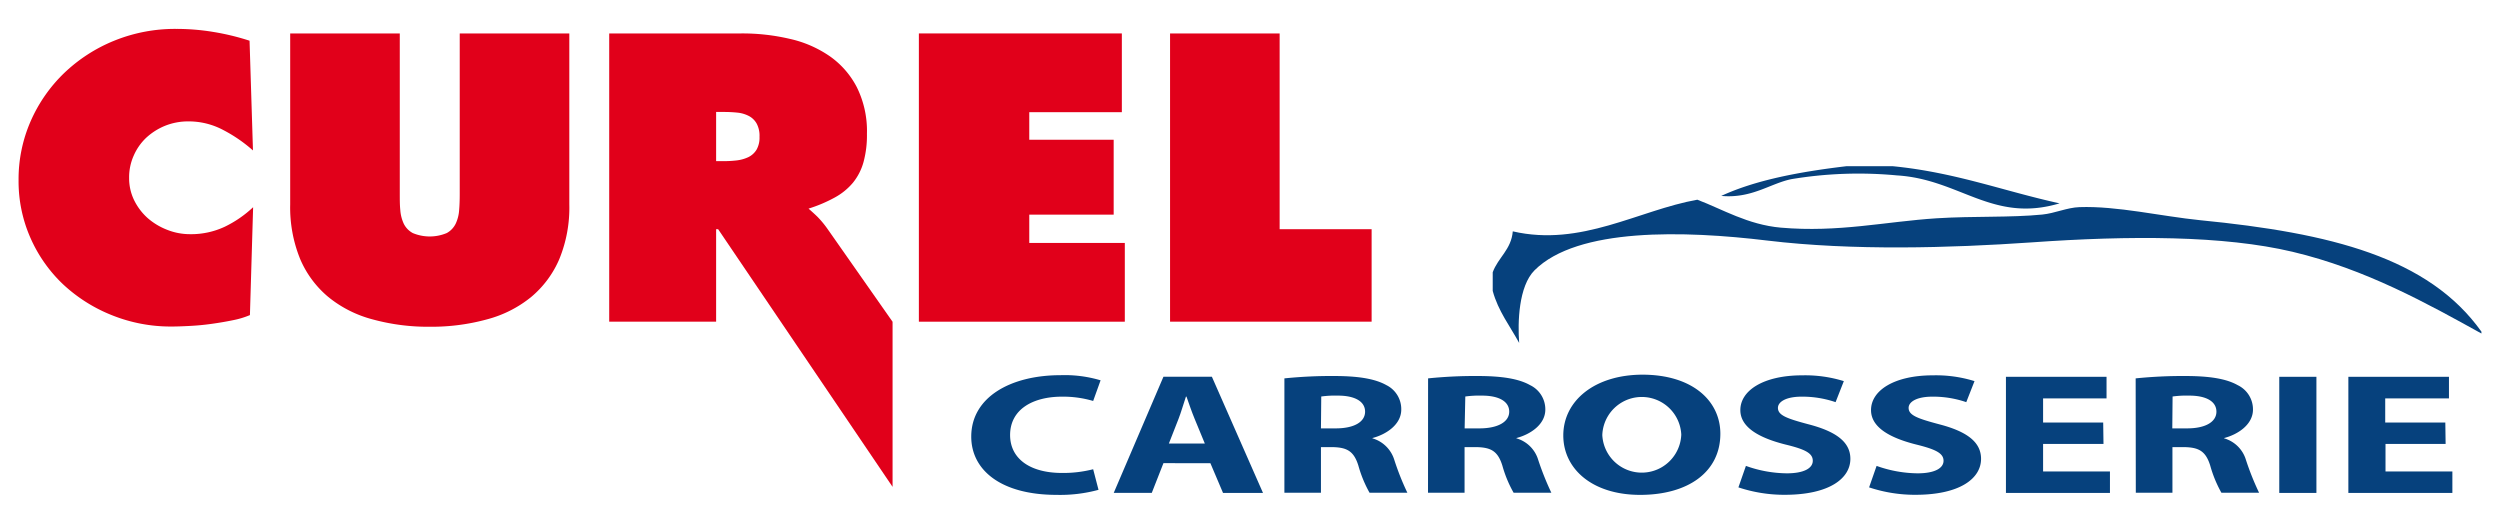 <svg id="Calque_1" data-name="Calque 1" xmlns="http://www.w3.org/2000/svg" viewBox="0 0 336.5 70.5"><defs><style>.cls-1,.cls-2{fill:#06417d;}.cls-2{fill-rule:evenodd;}.cls-3{fill:#e1001a;}</style></defs><path class="cls-1" d="M147.86,65.93a19.68,19.68,0,0,1-5.62.68c-7.59,0-11.51-3.39-11.51-7.84,0-5.34,5.35-8.27,12-8.27a16.9,16.9,0,0,1,5.41.69l-1,2.78a14.29,14.29,0,0,0-4.18-.58c-3.91,0-7,1.69-7,5.17,0,3.13,2.61,5.1,7,5.1a16.32,16.32,0,0,0,4.18-.5Z"/><path class="cls-1" d="M156.6,62.34l-1.57,4h-5.12l6.69-15.63h6.52L170,66.35h-5.38l-1.7-4Zm5.57-2.64-1.37-3.32c-.38-.92-.78-2.08-1.1-3h-.07c-.32.93-.65,2.11-1,3l-1.3,3.32Z"/><path class="cls-1" d="M172.88,50.93a62.25,62.25,0,0,1,6.62-.32c3.26,0,5.54.35,7.11,1.23a3.6,3.6,0,0,1,2,3.29c0,2-2,3.34-3.88,3.83V59a4.35,4.35,0,0,1,2.94,2.89,35.33,35.33,0,0,0,1.76,4.43h-5.09a16.37,16.37,0,0,1-1.5-3.64c-.62-2-1.57-2.48-3.62-2.5H177.8v6.14h-4.92Zm4.92,6.73h2c2.48,0,3.94-.88,3.94-2.25s-1.36-2.16-3.65-2.16a13.56,13.56,0,0,0-2.25.12Z"/><path class="cls-1" d="M192.22,50.93a62.25,62.25,0,0,1,6.62-.32c3.26,0,5.55.35,7.11,1.23A3.61,3.61,0,0,1,208,55.13c0,2-2,3.34-3.89,3.83V59a4.3,4.3,0,0,1,2.93,2.89,38.37,38.37,0,0,0,1.77,4.43h-5.08a16.22,16.22,0,0,1-1.51-3.64c-.62-2-1.57-2.48-3.62-2.5h-1.47v6.14h-4.92Zm4.92,6.73h2c2.48,0,4-.88,4-2.25s-1.37-2.16-3.66-2.16a13.65,13.65,0,0,0-2.25.12Z"/><path class="cls-1" d="M231.56,58.38c0,5.15-4.34,8.23-10.8,8.23s-10.34-3.51-10.34-8c0-4.68,4.24-8.18,10.69-8.18C227.87,50.45,231.56,54,231.56,58.38Zm-15.89.18a5.32,5.32,0,0,0,10.63-.07,5.32,5.32,0,0,0-10.63.07Z"/><path class="cls-1" d="M235,62.71a16.69,16.69,0,0,0,5.51,1c2.29,0,3.49-.68,3.49-1.69s-1-1.54-3.69-2.19c-3.65-.92-6.06-2.36-6.06-4.63,0-2.67,3.17-4.68,8.32-4.68a17.51,17.51,0,0,1,5.61.78l-1.11,2.83a13.87,13.87,0,0,0-4.57-.74c-2.15,0-3.19.72-3.19,1.51,0,1,1.2,1.43,4.07,2.2,3.88,1,5.68,2.46,5.68,4.66,0,2.62-2.81,4.84-8.84,4.84a19.57,19.57,0,0,1-6.23-1Z"/><path class="cls-1" d="M252.59,62.71a16.76,16.76,0,0,0,5.52,1c2.28,0,3.49-.68,3.49-1.69s-1.05-1.54-3.69-2.19c-3.65-.92-6.07-2.36-6.07-4.63,0-2.67,3.17-4.68,8.32-4.68a17.42,17.42,0,0,1,5.61.78l-1.11,2.83a13.8,13.8,0,0,0-4.56-.74c-2.16,0-3.2.72-3.2,1.51,0,1,1.21,1.43,4.08,2.2,3.88,1,5.67,2.46,5.67,4.66,0,2.62-2.8,4.84-8.84,4.84a19.57,19.57,0,0,1-6.23-1Z"/><path class="cls-1" d="M283.13,59.75H275v3.71h9v2.89h-14V50.72h13.54v2.9H275v3.25h8.09Z"/><path class="cls-1" d="M287.46,50.93a62.4,62.4,0,0,1,6.62-.32c3.27,0,5.55.35,7.11,1.23a3.61,3.61,0,0,1,2.06,3.29c0,2-2,3.34-3.88,3.83V59a4.31,4.31,0,0,1,2.93,2.89,36.6,36.6,0,0,0,1.77,4.43H299a16.37,16.37,0,0,1-1.5-3.64c-.62-2-1.57-2.48-3.62-2.5h-1.47v6.14h-4.93Zm4.93,6.73h2c2.48,0,3.94-.88,3.94-2.25s-1.36-2.16-3.65-2.16a13.47,13.47,0,0,0-2.25.12Z"/><path class="cls-1" d="M311.79,50.72V66.35h-5V50.72Z"/><path class="cls-1" d="M329.18,59.75h-8.09v3.71h9v2.89h-14V50.72h13.54v2.9h-8.58v3.25h8.09Z"/><path class="cls-2" d="M254.75,22.37h-6.21c-6.3.75-12.2,1.85-16.86,4,4.12.38,6.61-1.69,9.46-2.26a55,55,0,0,1,14.2-.5c8.48.52,12.86,6.46,21.88,3.76C269.7,25.73,263.23,23.2,254.75,22.37Z"/><path class="cls-2" d="M200.92,36.65v2.51c.74,2.72,2.32,4.72,3.56,7-.21-2.76-.08-7.63,2.07-9.78,5.78-5.77,20.16-5.35,31.34-4,11.47,1.38,24.63,1,35.49.25,13.36-.95,25.95-.93,35.19,1.26,9.85,2.33,18.2,7,25.43,11v-.25c-7.13-10-20.28-13.27-37.85-15-5.26-.53-11.19-1.94-16.27-1.76-1.67.06-3.28.83-5,1-4.24.42-9.23.19-14.19.5-6.88.44-13.22,1.94-21,1.26-4.42-.39-7.88-2.49-11.23-3.76-7.91,1.41-15.63,6.39-24.84,4.26C203.42,33.59,201.64,34.67,200.92,36.65Z"/><path class="cls-3" d="M34.05,20.25a19.83,19.83,0,0,0-4-2.75,9.89,9.89,0,0,0-4.71-1.16,8.29,8.29,0,0,0-3.12.59,8.4,8.4,0,0,0-2.55,1.62A7.35,7.35,0,0,0,18,20.94a7.14,7.14,0,0,0-.62,3,6.75,6.75,0,0,0,.67,3,7.88,7.88,0,0,0,1.8,2.39,8.79,8.79,0,0,0,2.62,1.59,8.29,8.29,0,0,0,3.15.6,10.63,10.63,0,0,0,4.63-1,15.17,15.17,0,0,0,3.82-2.63l-.43,14.52a11.43,11.43,0,0,1-2.29.69c-.91.19-1.86.35-2.86.49s-1.95.23-2.93.28-1.77.08-2.42.08A21.16,21.16,0,0,1,15,42.4a20.92,20.92,0,0,1-6.54-4.16A19.29,19.29,0,0,1,4.09,32,18.85,18.85,0,0,1,2.5,24.26a19.45,19.45,0,0,1,1.65-8A20.3,20.3,0,0,1,8.64,9.83a21.32,21.32,0,0,1,6.73-4.35,21.74,21.74,0,0,1,8.35-1.59,30.38,30.38,0,0,1,5,.41,32.94,32.94,0,0,1,4.87,1.18Z"/><path class="cls-3" d="M76.63,4.5v23a18.26,18.26,0,0,1-1.34,7.36,13.61,13.61,0,0,1-3.8,5.12,15.78,15.78,0,0,1-5.92,3,28.19,28.19,0,0,1-7.73,1,28.17,28.17,0,0,1-7.72-1,15.78,15.78,0,0,1-5.92-3,13.51,13.51,0,0,1-3.8-5.12,18.43,18.43,0,0,1-1.34-7.36V4.5H53.81V26.11c0,.76,0,1.48.07,2.17a5.29,5.29,0,0,0,.46,1.82,2.87,2.87,0,0,0,1.22,1.27,5.91,5.91,0,0,0,4.57,0,2.85,2.85,0,0,0,1.21-1.27,5.07,5.07,0,0,0,.46-1.82c.06-.69.08-1.41.08-2.17V4.5Z"/><path class="cls-3" d="M82,4.5H99.79a27.87,27.87,0,0,1,6.51.73,15.3,15.3,0,0,1,5.39,2.34,11.56,11.56,0,0,1,3.65,4.19A13.26,13.26,0,0,1,116.69,18a13.7,13.7,0,0,1-.46,3.81,7.63,7.63,0,0,1-1.42,2.78,8.46,8.46,0,0,1-2.46,2,19.2,19.2,0,0,1-3.52,1.49c.43.38.83.74,1.18,1.08a13,13,0,0,1,1.3,1.55l8.83,12.6V65.53L96.66,30.85h-.27V43.3H82ZM96.39,21.69h1a14.81,14.81,0,0,0,1.78-.1,5.13,5.13,0,0,0,1.56-.44,2.65,2.65,0,0,0,1.1-1,3.26,3.26,0,0,0,.4-1.73,3.46,3.46,0,0,0-.38-1.78,2.58,2.58,0,0,0-1-1,4.26,4.26,0,0,0-1.5-.47,17.72,17.72,0,0,0-1.83-.1H96.39Z"/><path class="cls-3" d="M123.68,4.5H151V15.1H138.54v3.71H149.9V28.89H138.54V32.7H151.4V43.3H123.68Z"/><path class="cls-3" d="M157.49,4.5h14.75V30.85h12.38V43.3H157.49Z"/></svg>